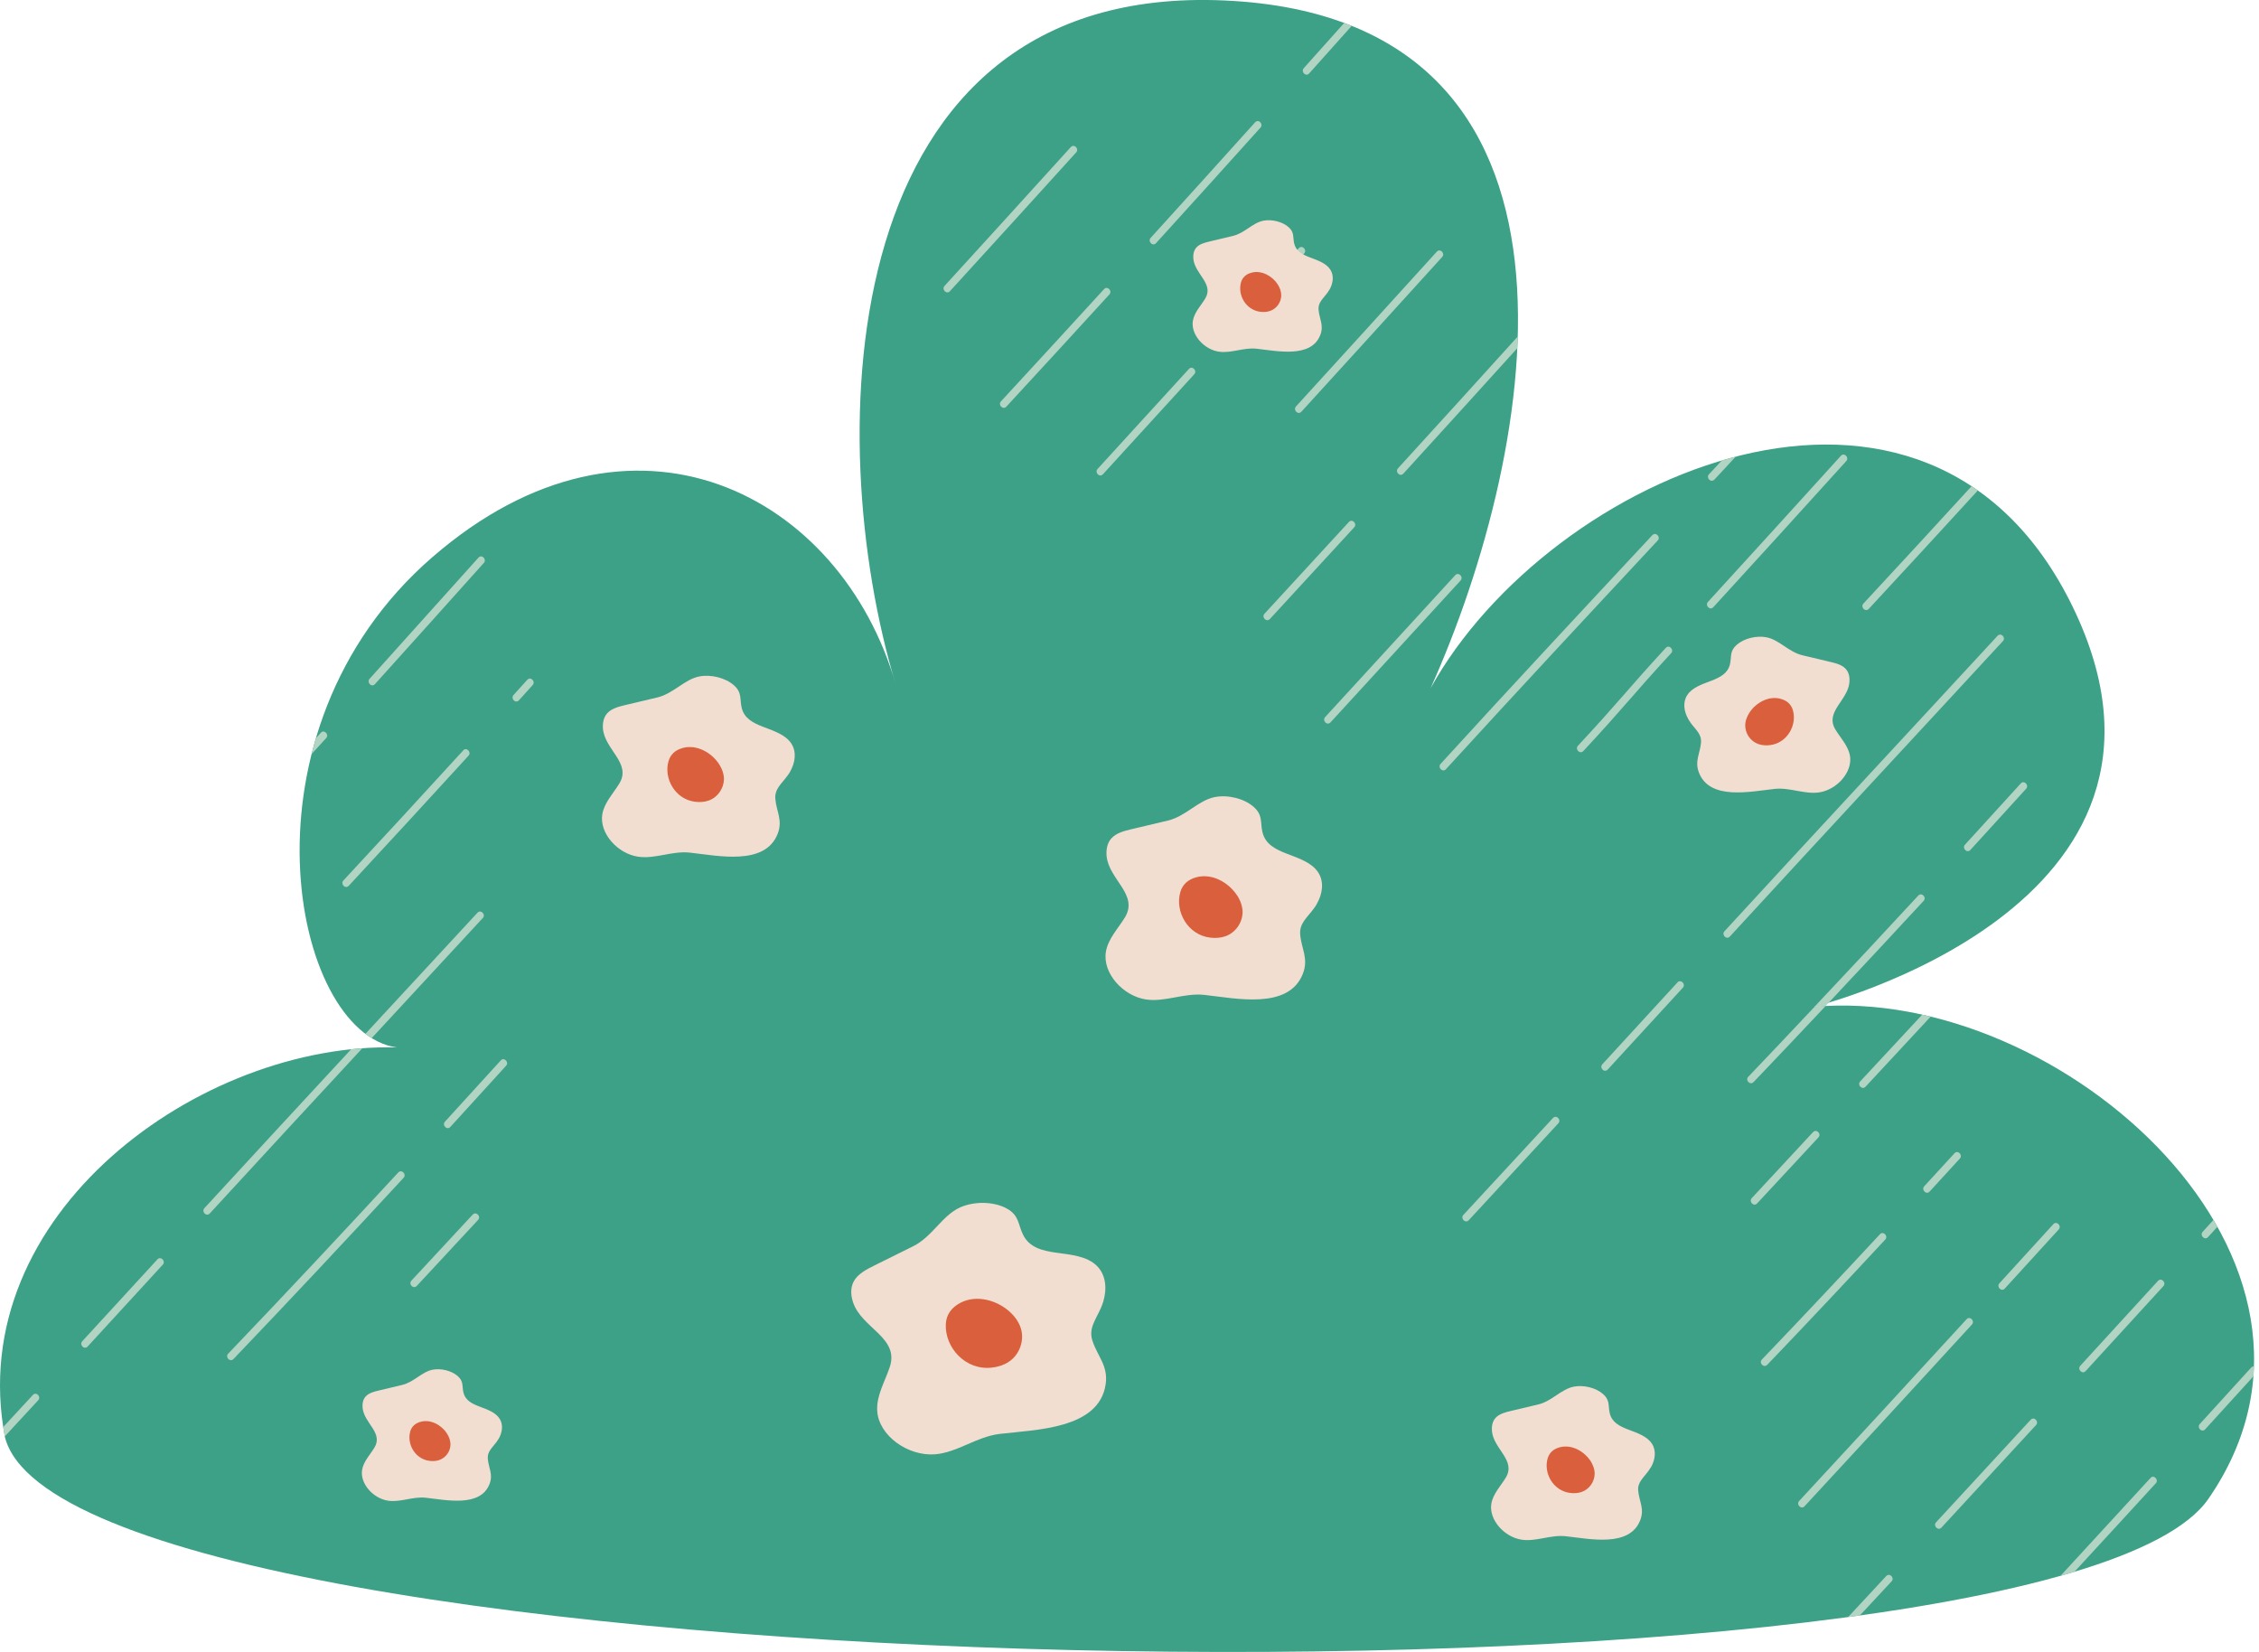 <svg width="428" height="313" viewBox="0 0 428 313" fill="none" xmlns="http://www.w3.org/2000/svg">
<g clip-path="url(#clip0_724_4706)">
<path d="M343.63 190.74C343.63 190.74 420.3 171.97 392.76 115.07C365.22 58.17 293.41 89.95 271.05 130.37C291.4 85.07 306.25 3.44 232.02 0.09C157.79 -3.26 155.52 82.82 169.7 129.62C159.39 93.69 119.84 72.65 81.88 105.58C43.93 138.51 55.18 195.63 75.19 198.43C38.05 197.36 -7.1 230.01 0.94 272.27C13.3 320.49 388.23 327.68 418.42 283.93C449.45 238.98 390.53 186.5 343.63 190.73V190.74Z" fill="#3DA188"/>
<path d="M343.77 190.73C344.47 190.67 345.17 190.62 345.87 190.58C346.07 190.36 346.28 190.15 346.48 189.94C345.1 190.36 344.16 190.6 343.8 190.7C343.79 190.71 343.78 190.72 343.77 190.73Z" fill="#B2D4C2"/>
<path d="M407.45 279.98C401.78 286.17 396.09 292.35 390.4 298.52C391.3 298.27 392.18 298.01 393.04 297.75C398.18 292.17 403.33 286.59 408.45 280.99C409.07 280.31 408.06 279.3 407.44 279.98H407.45Z" fill="#B2D4C2"/>
<path d="M416.78 269.77C416.16 270.45 417.17 271.46 417.79 270.78C420.84 267.43 423.89 264.08 426.94 260.73C426.99 260.1 427.02 259.46 427.04 258.83C426.87 258.83 426.7 258.89 426.54 259.05C423.29 262.63 420.04 266.2 416.78 269.77Z" fill="#B2D4C2"/>
<path d="M357.38 298.56C354.97 301.15 352.56 303.75 350.15 306.34C350.9 306.24 351.64 306.14 352.38 306.03C354.38 303.88 356.39 301.72 358.39 299.57C359.01 298.9 358.01 297.89 357.38 298.56Z" fill="#B2D4C2"/>
<path d="M384.75 268.95C378.78 275.43 372.8 281.91 366.82 288.38C366.2 289.05 367.2 290.06 367.83 289.39C373.82 282.92 379.79 276.44 385.76 269.96C386.38 269.29 385.38 268.28 384.75 268.95Z" fill="#B2D4C2"/>
<path d="M408.87 242.64C403.97 248.01 399.06 253.37 394.14 258.73C393.52 259.4 394.52 260.42 395.15 259.74C400.07 254.38 404.98 249.02 409.88 243.65C410.5 242.97 409.49 241.96 408.87 242.64Z" fill="#B2D4C2"/>
<path d="M418.34 234.36C418.93 233.71 419.52 233.06 420.11 232.41C419.87 231.98 419.62 231.54 419.37 231.11C418.69 231.86 418.01 232.6 417.33 233.35C416.71 234.03 417.72 235.04 418.34 234.36Z" fill="#B2D4C2"/>
<path d="M372.6 249.91C362.06 261.41 351.49 272.89 340.88 284.34C340.26 285.01 341.26 286.02 341.89 285.35C352.5 273.91 363.07 262.43 373.61 250.92C374.23 250.24 373.23 249.23 372.6 249.91Z" fill="#B2D4C2"/>
<path d="M389.04 231.9C385.64 235.64 382.23 239.37 378.82 243.1C378.2 243.78 379.21 244.79 379.83 244.11C383.24 240.38 386.65 236.64 390.05 232.91C390.67 232.23 389.66 231.22 389.04 231.9Z" fill="#B2D4C2"/>
<path d="M356.18 233.82C348.78 241.78 341.34 249.69 333.82 257.54C333.18 258.2 334.19 259.21 334.83 258.55C342.35 250.7 349.79 242.79 357.19 234.82C357.81 234.15 356.81 233.14 356.18 233.81V233.82Z" fill="#B2D4C2"/>
<path d="M365.59 225.73C367.5 223.65 369.41 221.57 371.32 219.48C371.94 218.8 370.93 217.79 370.31 218.47C368.4 220.56 366.49 222.64 364.58 224.72C363.96 225.4 364.97 226.41 365.59 225.73Z" fill="#B2D4C2"/>
<path d="M343.52 214.45C339.64 218.62 335.77 222.79 331.9 226.97C331.28 227.64 332.28 228.65 332.91 227.98C336.78 223.81 340.65 219.63 344.53 215.47C345.16 214.8 344.15 213.79 343.52 214.46V214.45Z" fill="#B2D4C2"/>
<path d="M353.45 205.87C357.57 201.45 361.68 197.02 365.79 192.59C365.26 192.46 364.72 192.34 364.19 192.22C360.27 196.43 356.36 200.65 352.44 204.86C351.82 205.53 352.82 206.54 353.45 205.87Z" fill="#B2D4C2"/>
<path d="M89.57 230.08C85.69 234.25 81.82 238.42 77.95 242.6C77.33 243.27 78.33 244.28 78.96 243.61C82.83 239.44 86.7 235.26 90.58 231.1C91.21 230.43 90.2 229.42 89.57 230.09V230.08Z" fill="#B2D4C2"/>
<path d="M331.23 203.98C330.6 204.64 331.6 205.65 332.24 204.99C336.81 200.21 341.35 195.4 345.88 190.59C345.18 190.63 344.48 190.68 343.78 190.74C339.61 195.17 335.44 199.59 331.23 203.99V203.98Z" fill="#B2D4C2"/>
<path d="M363.45 169.65C356.94 176.7 350.38 183.71 343.8 190.7C344.16 190.61 345.1 190.36 346.48 189.94C352.5 183.54 358.5 177.11 364.46 170.66C365.08 169.99 364.08 168.98 363.45 169.65Z" fill="#B2D4C2"/>
<path d="M373.31 161.02C376.84 157.16 380.37 153.29 383.88 149.42C384.5 148.74 383.49 147.73 382.87 148.41C379.35 152.28 375.83 156.15 372.3 160.01C371.68 160.69 372.69 161.7 373.31 161.02Z" fill="#B2D4C2"/>
<path d="M294.24 211.79C288.59 217.92 282.93 224.04 277.26 230.15C276.64 230.82 277.64 231.83 278.27 231.16C283.94 225.05 289.6 218.93 295.25 212.8C295.87 212.13 294.87 211.12 294.24 211.79Z" fill="#B2D4C2"/>
<path d="M317.83 186.1C313.08 191.27 308.34 196.44 303.59 201.61C302.97 202.29 303.97 203.3 304.6 202.62C309.35 197.45 314.09 192.28 318.84 187.11C319.46 186.44 318.45 185.42 317.83 186.1Z" fill="#B2D4C2"/>
<path d="M378.47 120.44C361.24 139.11 343.92 157.7 326.73 176.41C326.11 177.09 327.11 178.1 327.74 177.42C344.93 158.71 362.25 140.12 379.48 121.45C380.1 120.78 379.1 119.77 378.47 120.44Z" fill="#B2D4C2"/>
<path d="M354.06 115.35C360.98 107.9 367.86 100.42 374.72 92.92C374.33 92.64 373.93 92.37 373.54 92.11C366.74 99.54 359.91 106.96 353.05 114.34C352.43 115.01 353.43 116.02 354.06 115.35Z" fill="#B2D4C2"/>
<path d="M315.61 122.73C307.91 131.11 306.72 132.94 298.97 141.27C298.34 141.94 299.35 142.95 299.98 142.28C307.73 133.95 308.92 132.11 316.62 123.74C317.24 123.06 316.24 122.05 315.61 122.73Z" fill="#B2D4C2"/>
<path d="M348.79 86.34C340.42 95.59 332.02 104.81 323.6 114.02C322.98 114.7 323.98 115.71 324.61 115.03C333.03 105.83 341.43 96.6 349.8 87.35C350.42 86.67 349.41 85.66 348.79 86.34Z" fill="#B2D4C2"/>
<path d="M75.46 222.11C64.81 233.64 54.08 245.1 43.23 256.44C42.6 257.1 43.6 258.11 44.24 257.45C55.09 246.11 65.82 234.65 76.47 223.12C77.09 222.45 76.09 221.44 75.46 222.11Z" fill="#B2D4C2"/>
<path d="M94.88 200.88C91.36 204.75 87.84 208.62 84.31 212.48C83.69 213.16 84.7 214.17 85.32 213.49C88.85 209.63 92.38 205.76 95.89 201.89C96.51 201.21 95.5 200.2 94.88 200.88Z" fill="#B2D4C2"/>
<path d="M6.24 264.25C4.37 266.28 2.49 268.31 0.61 270.34C0.7 270.93 0.8 271.52 0.91 272.11C3.02 269.83 5.14 267.55 7.24 265.26C7.86 264.59 6.86 263.58 6.23 264.25H6.24Z" fill="#B2D4C2"/>
<path d="M29.83 238.57C25.08 243.74 20.34 248.91 15.59 254.08C14.97 254.75 15.97 255.77 16.6 255.09C21.35 249.92 26.09 244.75 30.84 239.58C31.46 238.91 30.45 237.89 29.83 238.57Z" fill="#B2D4C2"/>
<path d="M39.74 229.88C49.35 219.42 58.99 209 68.64 198.59C67.94 198.64 67.23 198.7 66.53 198.77C57.25 208.79 47.97 218.81 38.73 228.87C38.11 229.55 39.11 230.56 39.74 229.88Z" fill="#B2D4C2"/>
<path d="M91.48 173.91C92.1 173.24 91.1 172.23 90.47 172.9C83.4 180.56 76.32 188.2 69.24 195.84C69.63 196.13 70.03 196.4 70.43 196.65C77.45 189.07 84.47 181.5 91.48 173.9V173.91Z" fill="#B2D4C2"/>
<path d="M87.76 142.16C80.23 150.41 72.66 158.62 65.06 166.8C64.44 167.47 65.44 168.48 66.07 167.81C73.67 159.62 81.24 151.41 88.77 143.16C89.39 142.48 88.38 141.47 87.76 142.15V142.16Z" fill="#B2D4C2"/>
<path d="M99.91 128.77C99.04 129.73 98.17 130.7 97.3 131.66C96.69 132.34 97.69 133.35 98.31 132.67C99.18 131.71 100.05 130.74 100.92 129.78C101.53 129.1 100.53 128.09 99.91 128.77Z" fill="#B2D4C2"/>
<path d="M60.79 138.81C60.48 139.15 60.18 139.48 59.87 139.82C59.57 140.83 59.29 141.84 59.04 142.85C59.96 141.84 60.88 140.83 61.8 139.82C62.42 139.14 61.41 138.13 60.79 138.81Z" fill="#B2D4C2"/>
<path d="M90.66 105.63C83.79 113.3 76.91 120.95 70.02 128.6C69.41 129.28 70.41 130.29 71.03 129.61C77.92 121.97 84.8 114.31 91.67 106.64C92.28 105.96 91.28 104.95 90.66 105.63Z" fill="#B2D4C2"/>
<path d="M313.06 101.38C299.63 115.78 286.21 130.17 272.94 144.71C272.32 145.39 273.33 146.4 273.95 145.72C287.23 131.19 300.65 116.79 314.08 102.39C314.71 101.72 313.7 100.71 313.07 101.38H313.06Z" fill="#B2D4C2"/>
<path d="M324.81 90.87C326.16 89.42 327.51 87.96 328.85 86.51C327.98 86.74 327.11 86.98 326.23 87.23C325.42 88.1 324.61 88.98 323.79 89.85C323.17 90.52 324.17 91.53 324.8 90.86L324.81 90.87Z" fill="#B2D4C2"/>
<path d="M275.72 108.96C267.51 117.92 259.29 126.88 251.07 135.84C250.45 136.52 251.45 137.53 252.08 136.85C260.3 127.89 268.52 118.93 276.73 109.97C277.35 109.3 276.34 108.28 275.72 108.96Z" fill="#B2D4C2"/>
<path d="M255.57 98.88C250.25 104.68 244.92 110.47 239.58 116.26C238.96 116.93 239.96 117.94 240.59 117.27C245.93 111.49 251.26 105.69 256.58 99.89C257.2 99.21 256.19 98.2 255.57 98.88Z" fill="#B2D4C2"/>
<path d="M265.88 89.73C273.09 81.83 280.29 73.9 287.47 65.97C287.5 65.23 287.53 64.5 287.55 63.76C280.01 72.1 272.45 80.42 264.87 88.72C264.25 89.4 265.26 90.41 265.88 89.73Z" fill="#B2D4C2"/>
<path d="M246.56 78C255.47 68.24 264.37 58.47 273.24 48.68C273.86 48 272.85 46.99 272.23 47.67C263.35 57.46 254.46 67.23 245.55 76.99C244.93 77.67 245.94 78.68 246.56 78Z" fill="#B2D4C2"/>
<path d="M225.26 69.89C219.49 76.21 213.72 82.53 207.95 88.84C207.33 89.52 208.34 90.53 208.96 89.85C214.73 83.53 220.5 77.22 226.27 70.9C226.89 70.22 225.88 69.21 225.26 69.89Z" fill="#B2D4C2"/>
<path d="M246.08 47.01C241.95 51.56 237.82 56.1 233.68 60.64C233.06 61.32 234.07 62.33 234.69 61.65C238.83 57.11 242.96 52.57 247.09 48.02C247.71 47.34 246.7 46.33 246.08 47.01Z" fill="#B2D4C2"/>
<path d="M209.18 54.77C202.69 61.87 196.18 68.96 189.65 76.03C189.03 76.7 190.03 77.71 190.66 77.04C197.19 69.97 203.7 62.89 210.19 55.78C210.81 55.1 209.8 54.09 209.18 54.77Z" fill="#B2D4C2"/>
<path d="M219.02 46.07C225.64 38.79 232.24 31.49 238.82 24.17C239.43 23.49 238.43 22.48 237.81 23.16C231.23 30.47 224.63 37.78 218.01 45.06C217.39 45.74 218.4 46.75 219.02 46.07Z" fill="#B2D4C2"/>
<path d="M248.03 13.92C250.72 10.92 253.41 7.91 256.1 4.9C255.63 4.71 255.15 4.54 254.67 4.36C252.12 7.21 249.57 10.06 247.02 12.91C246.41 13.59 247.41 14.6 248.03 13.92Z" fill="#B2D4C2"/>
<path d="M202.89 27.85C194.93 36.64 186.95 45.41 178.96 54.16C178.34 54.84 179.35 55.85 179.97 55.17C187.97 46.42 195.95 37.65 203.9 28.87C204.51 28.19 203.51 27.18 202.89 27.86V27.85Z" fill="#B2D4C2"/>
<path d="M209.03 246.57C209.75 244.18 209.57 241.52 207.8 239.79C205.94 237.97 202.93 237.69 200.2 237.32C197.35 236.93 195.01 236.29 193.83 233.9C192.85 231.92 193.13 230.24 190.71 228.92C188.25 227.58 184.55 227.54 181.89 228.74C178.49 230.27 176.65 234.29 172.99 236.1C170.54 237.31 168.1 238.53 165.65 239.74C164.14 240.49 162.54 241.32 161.77 242.72C161.09 243.96 161.2 245.42 161.62 246.7C163.27 251.66 170.44 253.37 168.58 258.97C167.68 261.69 166.03 264.37 166.2 267.26C166.48 271.98 172.05 275.91 177.17 275.5C181.38 275.16 185.03 272.16 189.4 271.64C196.33 270.82 208.22 270.72 209.48 262.25C210 258.72 207.96 257 206.98 253.99C206.21 251.64 207.58 250.08 208.62 247.69C208.78 247.33 208.91 246.95 209.03 246.57Z" fill="#F2DED0"/>
<path d="M191.48 248.66C189.07 246.36 185.1 245.17 181.97 246.8C180.26 247.7 179.3 249.03 179.2 250.81C178.97 255.23 182.89 259.65 187.9 259.08C189 258.96 190.1 258.64 191.02 258.05C193.06 256.77 193.99 254.28 193.54 252.12C193.27 250.85 192.52 249.65 191.47 248.65L191.48 248.66Z" fill="#DA5F3D"/>
<path d="M249.49 171.23C250.56 169.36 250.92 167.09 249.77 165.3C248.56 163.41 246.09 162.6 243.87 161.75C241.56 160.87 239.72 159.88 239.19 157.64C238.75 155.79 239.31 154.43 237.53 152.86C235.72 151.26 232.62 150.51 230.16 151C227.01 151.62 224.68 154.64 221.26 155.45C218.97 155.99 216.68 156.54 214.39 157.08C212.98 157.41 211.48 157.8 210.56 158.83C209.75 159.73 209.56 160.98 209.66 162.15C210.08 166.63 215.77 169.46 213.13 173.8C211.84 175.91 209.94 177.84 209.53 180.3C208.85 184.32 212.76 188.69 217.14 189.34C220.74 189.87 224.38 188.06 228.16 188.47C234.14 189.12 244.14 191.35 246.84 184.48C247.97 181.61 246.58 179.78 246.34 177.06C246.15 174.94 247.6 173.9 248.94 172.09C249.14 171.82 249.33 171.53 249.5 171.23H249.49Z" fill="#F2DED0"/>
<path d="M234.35 169.58C232.77 167.18 229.67 165.41 226.73 166.17C225.12 166.59 224.05 167.52 223.63 169C222.58 172.66 225.01 177.13 229.33 177.63C230.28 177.74 231.26 177.68 232.15 177.37C234.11 176.69 235.38 174.78 235.42 172.88C235.44 171.76 235.04 170.61 234.36 169.57L234.35 169.58Z" fill="#DA5F3D"/>
<path d="M94.47 272.59C95.16 271.38 95.4 269.91 94.65 268.75C93.87 267.53 92.27 267 90.83 266.45C89.33 265.88 88.14 265.24 87.8 263.79C87.52 262.59 87.88 261.71 86.73 260.69C85.56 259.66 83.55 259.17 81.96 259.48C79.92 259.88 78.42 261.84 76.2 262.36C74.72 262.71 73.24 263.06 71.76 263.42C70.85 263.64 69.87 263.89 69.28 264.55C68.75 265.14 68.63 265.94 68.7 266.7C68.97 269.6 72.66 271.43 70.94 274.24C70.11 275.6 68.88 276.85 68.61 278.44C68.17 281.04 70.7 283.87 73.53 284.29C75.86 284.64 78.22 283.46 80.66 283.73C84.53 284.15 91 285.59 92.74 281.15C93.47 279.3 92.57 278.11 92.42 276.35C92.3 274.98 93.24 274.3 94.1 273.13C94.23 272.95 94.35 272.77 94.46 272.57L94.47 272.59Z" fill="#F2DED0"/>
<path d="M84.67 271.53C83.65 269.98 81.64 268.83 79.74 269.33C78.7 269.6 78.01 270.21 77.73 271.16C77.05 273.53 78.62 276.42 81.42 276.75C82.03 276.82 82.67 276.79 83.24 276.58C84.51 276.14 85.33 274.91 85.35 273.67C85.36 272.95 85.11 272.2 84.66 271.53H84.67Z" fill="#DA5F3D"/>
<path d="M251.87 54.92C252.56 53.71 252.8 52.24 252.05 51.08C251.27 49.86 249.67 49.33 248.23 48.78C246.73 48.21 245.54 47.57 245.2 46.12C244.92 44.92 245.28 44.04 244.13 43.02C242.96 41.99 240.95 41.5 239.36 41.81C237.32 42.21 235.82 44.17 233.6 44.69C232.12 45.04 230.64 45.39 229.16 45.75C228.25 45.97 227.27 46.22 226.68 46.88C226.15 47.47 226.03 48.27 226.1 49.03C226.37 51.93 230.06 53.76 228.34 56.57C227.51 57.93 226.28 59.18 226.01 60.77C225.57 63.37 228.1 66.2 230.93 66.62C233.26 66.97 235.62 65.79 238.06 66.06C241.93 66.48 248.4 67.92 250.14 63.48C250.87 61.63 249.97 60.44 249.82 58.68C249.7 57.31 250.64 56.63 251.5 55.46C251.63 55.28 251.75 55.1 251.86 54.9L251.87 54.92Z" fill="#F2DED0"/>
<path d="M242.07 53.85C241.05 52.3 239.04 51.15 237.14 51.65C236.1 51.92 235.41 52.53 235.13 53.48C234.45 55.85 236.02 58.74 238.82 59.07C239.43 59.14 240.07 59.11 240.64 58.9C241.91 58.46 242.73 57.23 242.75 55.99C242.76 55.27 242.51 54.52 242.06 53.85H242.07Z" fill="#DA5F3D"/>
<path d="M312.78 277.99C313.59 276.58 313.86 274.86 312.99 273.51C312.07 272.08 310.2 271.46 308.53 270.83C306.78 270.16 305.39 269.42 304.99 267.72C304.66 266.32 305.08 265.29 303.74 264.1C302.37 262.89 300.03 262.32 298.17 262.69C295.79 263.16 294.03 265.44 291.44 266.06C289.71 266.47 287.98 266.88 286.25 267.29C285.18 267.54 284.05 267.84 283.35 268.61C282.74 269.29 282.59 270.24 282.67 271.12C282.99 274.51 287.29 276.65 285.29 279.93C284.32 281.52 282.88 282.99 282.56 284.84C282.04 287.88 285 291.19 288.31 291.68C291.03 292.08 293.79 290.71 296.64 291.02C301.16 291.51 308.72 293.2 310.76 288C311.61 285.83 310.57 284.44 310.38 282.39C310.24 280.79 311.34 280 312.34 278.63C312.49 278.42 312.63 278.21 312.76 277.98L312.78 277.99Z" fill="#F2DED0"/>
<path d="M301.33 276.74C300.13 274.93 297.79 273.59 295.56 274.16C294.34 274.48 293.54 275.18 293.22 276.3C292.42 279.07 294.27 282.45 297.53 282.83C298.25 282.91 298.99 282.87 299.66 282.64C301.14 282.12 302.1 280.68 302.13 279.24C302.15 278.4 301.84 277.52 301.33 276.73V276.74Z" fill="#DA5F3D"/>
<path d="M149.7 146.17C150.65 144.5 150.97 142.48 149.95 140.89C148.87 139.21 146.67 138.48 144.69 137.73C142.63 136.95 140.99 136.07 140.52 134.07C140.13 132.42 140.63 131.21 139.04 129.81C137.43 128.39 134.67 127.72 132.48 128.15C129.68 128.7 127.6 131.39 124.56 132.12C122.52 132.6 120.48 133.09 118.45 133.57C117.2 133.87 115.85 134.22 115.04 135.13C114.32 135.94 114.15 137.05 114.24 138.08C114.62 142.07 119.69 144.59 117.33 148.45C116.19 150.32 114.49 152.05 114.12 154.24C113.51 157.82 117 161.72 120.9 162.29C124.11 162.77 127.35 161.15 130.71 161.52C136.03 162.1 144.94 164.08 147.34 157.96C148.34 155.41 147.11 153.77 146.9 151.36C146.73 149.47 148.03 148.54 149.21 146.93C149.39 146.69 149.56 146.43 149.71 146.17H149.7Z" fill="#F2DED0"/>
<path d="M136.21 144.71C134.8 142.58 132.04 141 129.42 141.68C127.98 142.05 127.04 142.89 126.66 144.2C125.72 147.46 127.89 151.44 131.74 151.89C132.58 151.99 133.46 151.94 134.25 151.66C135.99 151.05 137.12 149.36 137.16 147.66C137.18 146.66 136.82 145.64 136.21 144.71Z" fill="#DA5F3D"/>
<path d="M320.29 136.9C321.31 138.28 322.43 139.09 322.28 140.71C322.09 142.79 321.04 144.2 321.9 146.39C323.97 151.66 331.64 149.95 336.22 149.45C339.11 149.13 341.91 150.52 344.67 150.11C348.03 149.61 351.03 146.26 350.5 143.18C350.18 141.3 348.72 139.81 347.74 138.2C345.71 134.87 350.07 132.71 350.4 129.27C350.48 128.38 350.34 127.42 349.71 126.73C349.01 125.94 347.85 125.65 346.77 125.39C345.02 124.97 343.26 124.56 341.51 124.14C338.89 123.52 337.1 121.2 334.69 120.73C332.8 120.36 330.43 120.93 329.04 122.16C327.67 123.37 328.1 124.4 327.77 125.83C327.36 127.55 325.95 128.31 324.18 128.98C322.48 129.63 320.58 130.25 319.66 131.7C318.78 133.07 319.06 134.81 319.88 136.24C320.01 136.47 320.15 136.69 320.31 136.9H320.29Z" fill="#F2DED0"/>
<path d="M331.47 134.98C332.68 133.14 335.06 131.78 337.31 132.37C338.55 132.69 339.36 133.41 339.69 134.54C340.5 137.35 338.63 140.78 335.32 141.16C334.59 141.24 333.84 141.2 333.16 140.96C331.66 140.44 330.69 138.98 330.66 137.52C330.64 136.66 330.95 135.78 331.47 134.98Z" fill="#DA5F3D"/>
</g>
<defs>
<clipPath id="clip0_724_4706">
<rect width="427.07" height="312.95" fill="white"/>
</clipPath>
</defs>
</svg>

